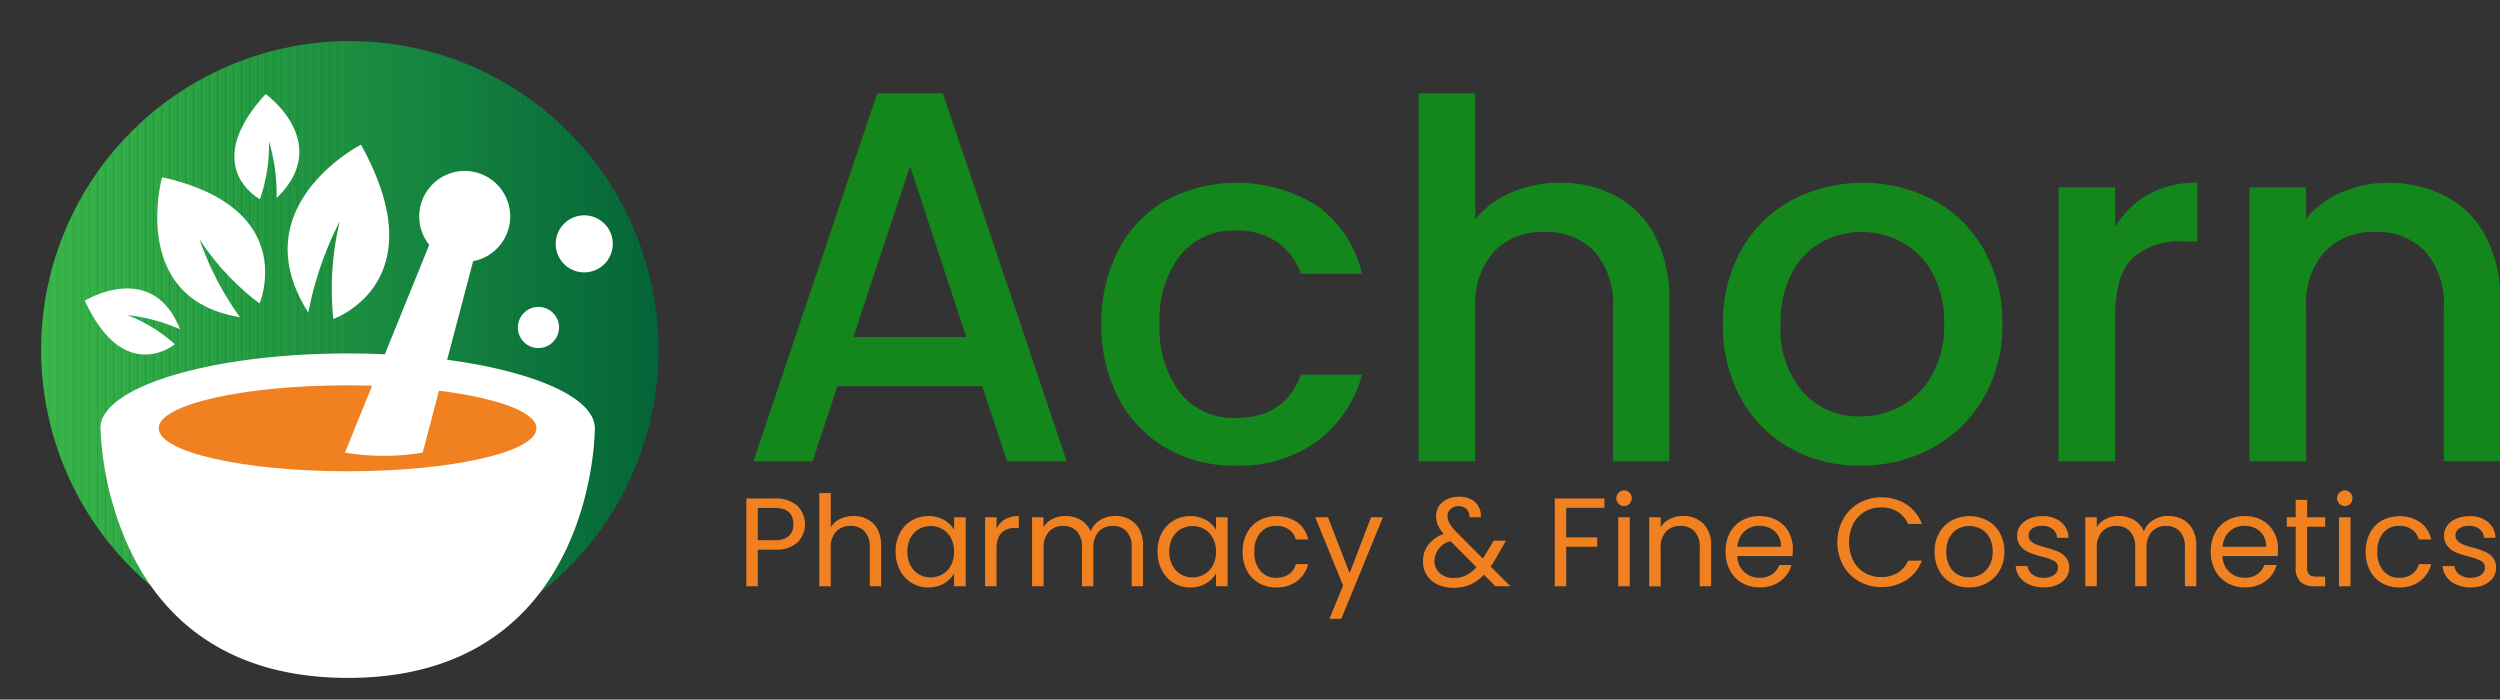 <svg id="Layer_1" data-name="Layer 1" xmlns="http://www.w3.org/2000/svg" xmlns:xlink="http://www.w3.org/1999/xlink" viewBox="0 0 247.353 69.222"><rect x="0" y="0" width="247.353" height="69.222" fill="#333333" stroke="none"/><defs><clipPath id="clip-path" transform="translate(0.712 -14.428)"><path d="M51.888,73.724a30.545,30.545,0,1,1,6.7-42.676,30.562,30.562,0,0,1-6.695,42.676Z" style="fill:none;clip-rule:evenodd"/></clipPath></defs><g style="clip-path:url(#clip-path)"><rect width="4.071" height="69.222" style="fill:#39b54a"/><rect x="4.071" width="0.793" height="69.222" style="fill:#39b54a"/><rect x="4.864" width="0.793" height="69.222" style="fill:#38b44a"/><rect x="5.657" width="0.793" height="69.222" style="fill:#38b34a"/><rect x="6.451" width="0.793" height="69.222" style="fill:#37b249"/><rect x="7.244" width="0.793" height="69.222" style="fill:#36b149"/><rect x="8.037" width="0.793" height="69.222" style="fill:#35b049"/><rect x="8.83" width="0.793" height="69.222" style="fill:#35af49"/><rect x="9.624" width="0.793" height="69.222" style="fill:#34ae48"/><rect x="10.417" width="0.793" height="69.222" style="fill:#33ad48"/><rect x="11.21" width="0.793" height="69.222" style="fill:#32ac48"/><rect x="12.003" width="0.793" height="69.222" style="fill:#32ab48"/><rect x="12.796" width="0.793" height="69.222" style="fill:#31aa47"/><rect x="13.59" width="0.793" height="69.222" style="fill:#30a947"/><rect x="14.383" width="0.793" height="69.222" style="fill:#2fa847"/><rect x="15.176" width="0.793" height="69.222" style="fill:#2fa747"/><rect x="15.969" width="0.793" height="69.222" style="fill:#2ea646"/><rect x="16.763" width="0.793" height="69.222" style="fill:#2da546"/><rect x="17.556" width="0.793" height="69.222" style="fill:#2ca446"/><rect x="18.349" width="0.793" height="69.222" style="fill:#2ca346"/><rect x="19.142" width="0.793" height="69.222" style="fill:#2ba246"/><rect x="19.935" width="0.793" height="69.222" style="fill:#2aa145"/><rect x="20.729" width="0.793" height="69.222" style="fill:#29a045"/><rect x="21.522" width="0.793" height="69.222" style="fill:#299f45"/><rect x="22.315" width="0.793" height="69.222" style="fill:#289e45"/><rect x="23.108" width="0.793" height="69.222" style="fill:#279d44"/><rect x="23.902" width="0.793" height="69.222" style="fill:#269c44"/><rect x="24.695" width="0.793" height="69.222" style="fill:#269b44"/><rect x="25.488" width="0.793" height="69.222" style="fill:#259a44"/><rect x="26.281" width="0.793" height="69.222" style="fill:#249943"/><rect x="27.074" width="0.793" height="69.222" style="fill:#239843"/><rect x="27.868" width="0.793" height="69.222" style="fill:#239743"/><rect x="28.661" width="0.793" height="69.222" style="fill:#229643"/><rect x="29.454" width="0.793" height="69.222" style="fill:#219542"/><rect x="30.247" width="0.793" height="69.222" style="fill:#209442"/><rect x="31.041" width="0.793" height="69.222" style="fill:#209342"/><rect x="31.834" width="0.793" height="69.222" style="fill:#1f9242"/><rect x="32.627" width="0.793" height="69.222" style="fill:#1e9141"/><rect x="33.42" width="0.793" height="69.222" style="fill:#1d9041"/><rect x="34.213" width="0.793" height="69.222" style="fill:#1d8f41"/><rect x="35.007" width="0.793" height="69.222" style="fill:#1c8d41"/><rect x="35.8" width="0.793" height="69.222" style="fill:#1b8c41"/><rect x="36.593" width="0.793" height="69.222" style="fill:#1a8b40"/><rect x="37.386" width="0.793" height="69.222" style="fill:#1a8a40"/><rect x="38.18" width="0.793" height="69.222" style="fill:#198940"/><rect x="38.973" width="0.793" height="69.222" style="fill:#188840"/><rect x="39.766" width="0.793" height="69.222" style="fill:#17873f"/><rect x="40.559" width="0.793" height="69.222" style="fill:#17863f"/><rect x="41.352" width="0.793" height="69.222" style="fill:#16853f"/><rect x="42.146" width="0.793" height="69.222" style="fill:#15843f"/><rect x="42.939" width="0.793" height="69.222" style="fill:#14833e"/><rect x="43.732" width="0.793" height="69.222" style="fill:#14823e"/><rect x="44.525" width="0.793" height="69.222" style="fill:#13813e"/><rect x="45.319" width="0.793" height="69.222" style="fill:#12803e"/><rect x="46.112" width="0.793" height="69.222" style="fill:#117f3d"/><rect x="46.905" width="0.793" height="69.222" style="fill:#117e3d"/><rect x="47.698" width="0.793" height="69.222" style="fill:#107d3d"/><rect x="48.491" width="0.793" height="69.222" style="fill:#0f7c3d"/><rect x="49.285" width="0.793" height="69.222" style="fill:#0e7b3d"/><rect x="50.078" width="0.793" height="69.222" style="fill:#0e7a3c"/><rect x="50.871" width="0.793" height="69.222" style="fill:#0d793c"/><rect x="51.664" width="0.793" height="69.222" style="fill:#0c783c"/><rect x="52.458" width="0.793" height="69.222" style="fill:#0b773c"/><rect x="53.251" width="0.793" height="69.222" style="fill:#0b763b"/><rect x="54.044" width="0.793" height="69.222" style="fill:#0a753b"/><rect x="54.837" width="0.793" height="69.222" style="fill:#09743b"/><rect x="55.63" width="0.793" height="69.222" style="fill:#08733b"/><rect x="56.424" width="0.793" height="69.222" style="fill:#08723a"/><rect x="57.217" width="0.793" height="69.222" style="fill:#07713a"/><rect x="58.01" width="0.793" height="69.222" style="fill:#06703a"/><rect x="58.803" width="0.793" height="69.222" style="fill:#056f3a"/><rect x="59.597" width="0.793" height="69.222" style="fill:#056e39"/><rect x="60.39" width="0.793" height="69.222" style="fill:#046d39"/><rect x="61.183" width="0.793" height="69.222" style="fill:#036c39"/><rect x="61.976" width="0.793" height="69.222" style="fill:#026b39"/><rect x="62.769" width="0.793" height="69.222" style="fill:#026a38"/><rect x="63.563" width="0.793" height="69.222" style="fill:#016938"/><rect x="64.356" width="0.793" height="69.222" style="fill:#006838"/><rect x="65.149" width="4.071" height="69.222" style="fill:#006838"/></g><path d="M33.678,49.4c-13.5,0-24.49,3.321-24.452,7.4a31.848,31.848,0,0,0,2.029,9.926C13.84,73.605,19.837,81.5,33.717,81.5c24.529,0,24.426-24.7,24.426-24.7,0-4.084-10.959-7.4-24.465-7.4Z" transform="translate(0.712 -14.428)" style="fill:#fff;fill-rule:evenodd"/><path d="M33.678,52.551c-10.313,0-18.688,1.9-18.688,4.252s8.375,4.253,18.688,4.253,18.688-1.9,18.688-4.253S44,52.551,33.678,52.551Z" transform="translate(0.712 -14.428)" style="fill:#f18021;fill-rule:evenodd"/><path d="M45.258,31.343a4.5,4.5,0,1,0,4.51,4.5,4.5,4.5,0,0,0-4.51-4.5Z" transform="translate(0.712 -14.428)" style="fill:#fff;fill-rule:evenodd"/><path d="M47.132,36.357,41.11,59.207a23.1,23.1,0,0,1-7.69,0l9.718-23.961Z" transform="translate(0.712 -14.428)" style="fill:#fff;fill-rule:evenodd"/><path d="M32.27,45.986S42.609,42.406,35,28.745c0,0-11.9,6.087-5.208,16.607A33.953,33.953,0,0,1,32.9,36.331a29.066,29.066,0,0,0-.633,9.655Z" transform="translate(0.712 -14.428)" style="fill:#fff;fill-rule:evenodd"/><path d="M16.58,48.493s-5,4.136-8.9-4.317c0,0,6.682-4.109,9.422,2.831a17.475,17.475,0,0,0-5.208-1.4,15.232,15.232,0,0,1,4.691,2.882Z" transform="translate(0.712 -14.428)" style="fill:#fff;fill-rule:evenodd"/><path d="M24.968,44.448S29,35.026,15.326,31.963c0,0-3.347,12.071,7.7,13.842a29.98,29.98,0,0,1-4.006-7.716,25.094,25.094,0,0,0,5.945,6.359Z" transform="translate(0.712 -14.428)" style="fill:#fff;fill-rule:evenodd"/><path d="M25.006,34.134s-6.048-3.179.569-10.4c0,0,6.708,4.808,1.086,10.288A18.822,18.822,0,0,0,25.9,28.4a16.343,16.343,0,0,1-.892,5.738Z" transform="translate(0.712 -14.428)" style="fill:#fff;fill-rule:evenodd"/><path d="M57.064,41.377a2.822,2.822,0,1,0-2.791-2.851,2.815,2.815,0,0,0,2.791,2.851Z" transform="translate(0.712 -14.428)" style="fill:#fff;fill-rule:evenodd"/><path d="M52.542,48.869A2.054,2.054,0,0,0,54.6,46.84a2.037,2.037,0,1,0-2.059,2.029Z" transform="translate(0.712 -14.428)" style="fill:#fff;fill-rule:evenodd"/><path d="M96.465,52.633H82.15L79.69,60.06H73.837l12.248-36.4h6.493l12.248,36.4h-5.9ZM94.89,47.77,89.331,30.878,83.723,47.77Z" transform="translate(0.712 -14.428)" style="fill:#13871b"/><path d="M109.966,39.129a12.056,12.056,0,0,1,4.7-4.893,15.006,15.006,0,0,1,15.028.614,11.5,11.5,0,0,1,4.354,6.665h-6.051a6.394,6.394,0,0,0-2.36-3.148,6.972,6.972,0,0,0-4.083-1.131,6.787,6.787,0,0,0-5.485,2.434,10.3,10.3,0,0,0-2.041,6.813,10.406,10.406,0,0,0,2.041,6.838,6.754,6.754,0,0,0,5.485,2.46q4.869,0,6.443-4.28h6.051a12.107,12.107,0,0,1-4.428,6.567,13.059,13.059,0,0,1-8.066,2.434,13.45,13.45,0,0,1-6.888-1.745,12.24,12.24,0,0,1-4.7-4.92,15.364,15.364,0,0,1-1.7-7.354A15.369,15.369,0,0,1,109.966,39.129Z" transform="translate(0.712 -14.428)" style="fill:#13871b"/><path d="M159.206,33.841a9.449,9.449,0,0,1,3.837,3.935,13.134,13.134,0,0,1,1.4,6.3V60.06h-5.56V44.91a7.871,7.871,0,0,0-1.819-5.584,6.481,6.481,0,0,0-4.968-1.944,6.562,6.562,0,0,0-4.994,1.944,7.806,7.806,0,0,0-1.844,5.584V60.06h-5.608v-36.4h5.608V36.1a9.42,9.42,0,0,1,3.615-2.656,12.092,12.092,0,0,1,4.8-.935A11.377,11.377,0,0,1,159.206,33.841Z" transform="translate(0.712 -14.428)" style="fill:#13871b"/><path d="M176.4,58.757a12.524,12.524,0,0,1-4.87-4.92,14.834,14.834,0,0,1-1.771-7.354,14.562,14.562,0,0,1,1.819-7.33,12.561,12.561,0,0,1,4.968-4.917,15.214,15.214,0,0,1,14.069,0,12.561,12.561,0,0,1,4.968,4.917,14.563,14.563,0,0,1,1.821,7.33,14.268,14.268,0,0,1-1.869,7.33,12.954,12.954,0,0,1-5.092,4.944,14.688,14.688,0,0,1-7.108,1.745A13.886,13.886,0,0,1,176.4,58.757ZM187.39,54.6a7.873,7.873,0,0,0,3.075-3.1,9.954,9.954,0,0,0,1.181-5.018,10.161,10.161,0,0,0-1.131-4.992,7.643,7.643,0,0,0-3-3.074,8.189,8.189,0,0,0-4.034-1.035,8.038,8.038,0,0,0-4.009,1.035,7.372,7.372,0,0,0-2.928,3.074,10.555,10.555,0,0,0-1.081,4.992,9.507,9.507,0,0,0,2.238,6.764,7.389,7.389,0,0,0,5.632,2.385A8.347,8.347,0,0,0,187.39,54.6Z" transform="translate(0.712 -14.428)" style="fill:#13871b"/><path d="M211.838,33.669a9.682,9.682,0,0,1,4.845-1.157v5.805h-1.427a6.827,6.827,0,0,0-4.992,1.673q-1.7,1.672-1.7,5.805V60.06h-5.608v-27.1h5.608v3.935A8.808,8.808,0,0,1,211.838,33.669Z" transform="translate(0.712 -14.428)" style="fill:#13871b"/><path d="M241.253,33.841a9.461,9.461,0,0,1,3.961,3.935,12.952,12.952,0,0,1,1.427,6.3V60.06h-5.56V44.91a7.871,7.871,0,0,0-1.82-5.584,6.479,6.479,0,0,0-4.968-1.944,6.564,6.564,0,0,0-4.994,1.944,7.806,7.806,0,0,0-1.843,5.584V60.06h-5.608v-27.1h5.608v3.1a9.28,9.28,0,0,1,3.517-2.608,11.241,11.241,0,0,1,4.549-.935A12.175,12.175,0,0,1,241.253,33.841Z" transform="translate(0.712 -14.428)" style="fill:#13871b"/><path d="M78.2,68.093a3.146,3.146,0,0,1-2.263.717h-1.67v3.627H73.132V63.749h2.8a3.178,3.178,0,0,1,2.238.711,2.564,2.564,0,0,1,.025,3.633Zm-.866-.629a1.51,1.51,0,0,0,.449-1.172q0-1.608-1.846-1.608h-1.67v3.191h1.67A2.026,2.026,0,0,0,77.333,67.464Z" transform="translate(0.712 -14.428)" style="fill:#f18021"/><path d="M85.135,65.812a2.346,2.346,0,0,1,.979.991,3.355,3.355,0,0,1,.355,1.608v4.026H85.347V68.573a2.2,2.2,0,0,0-.51-1.564,1.824,1.824,0,0,0-1.4-.542,1.873,1.873,0,0,0-1.428.56,2.292,2.292,0,0,0-.529,1.633v3.777H80.349V63.214h1.135v3.365a2.234,2.234,0,0,1,.928-.81,2.994,2.994,0,0,1,1.327-.287A2.933,2.933,0,0,1,85.135,65.812Z" transform="translate(0.712 -14.428)" style="fill:#f18021"/><path d="M88.327,67.159a3.075,3.075,0,0,1,1.165-1.229,3.194,3.194,0,0,1,1.652-.436,3.029,3.029,0,0,1,1.558.387,2.584,2.584,0,0,1,.985.972V65.606h1.146v6.831H93.687V71.166a2.684,2.684,0,0,1-1,.991,3.008,3.008,0,0,1-1.552.392,3.1,3.1,0,0,1-1.645-.448,3.134,3.134,0,0,1-1.159-1.26A3.911,3.911,0,0,1,87.9,69,3.828,3.828,0,0,1,88.327,67.159Zm5.048.5a2.2,2.2,0,0,0-.841-.878,2.385,2.385,0,0,0-2.325-.007,2.159,2.159,0,0,0-.835.873A2.773,2.773,0,0,0,89.062,69a2.842,2.842,0,0,0,.312,1.365,2.189,2.189,0,0,0,.835.884,2.256,2.256,0,0,0,1.159.306,2.292,2.292,0,0,0,1.166-.306,2.183,2.183,0,0,0,.841-.884,2.813,2.813,0,0,0,.312-1.353A2.773,2.773,0,0,0,93.375,67.663Z" transform="translate(0.712 -14.428)" style="fill:#f18021"/><path d="M98.741,65.806a2.636,2.636,0,0,1,1.352-.324v1.172h-.3q-1.907,0-1.907,2.068v3.715H96.753V65.606h1.134v1.11A2.163,2.163,0,0,1,98.741,65.806Z" transform="translate(0.712 -14.428)" style="fill:#f18021"/><path d="M111.037,65.812a2.382,2.382,0,0,1,.985.991,3.309,3.309,0,0,1,.361,1.608v4.026h-1.122V68.573a2.215,2.215,0,0,0-.5-1.564,1.774,1.774,0,0,0-1.365-.542,1.822,1.822,0,0,0-1.409.567,2.333,2.333,0,0,0-.523,1.639v3.764h-1.122V68.573a2.211,2.211,0,0,0-.5-1.564,1.773,1.773,0,0,0-1.365-.542,1.819,1.819,0,0,0-1.408.567,2.333,2.333,0,0,0-.524,1.639v3.764H101.4V65.606h1.134v.985a2.234,2.234,0,0,1,.9-.822,2.724,2.724,0,0,1,1.253-.287,2.959,2.959,0,0,1,1.52.386A2.362,2.362,0,0,1,107.2,67a2.238,2.238,0,0,1,.947-1.122,2.792,2.792,0,0,1,1.471-.4A2.988,2.988,0,0,1,111.037,65.812Z" transform="translate(0.712 -14.428)" style="fill:#f18021"/><path d="M114.241,67.159a3.069,3.069,0,0,1,1.165-1.229,3.194,3.194,0,0,1,1.652-.436,3.029,3.029,0,0,1,1.558.387,2.584,2.584,0,0,1,.985.972V65.606h1.146v6.831H119.6V71.166a2.684,2.684,0,0,1-1,.991,3.008,3.008,0,0,1-1.552.392A3.1,3.1,0,0,1,115.4,72.1a3.134,3.134,0,0,1-1.159-1.26A3.911,3.911,0,0,1,113.817,69,3.828,3.828,0,0,1,114.241,67.159Zm5.048.5a2.2,2.2,0,0,0-.841-.878,2.385,2.385,0,0,0-2.325-.007,2.159,2.159,0,0,0-.835.873A2.773,2.773,0,0,0,114.976,69a2.842,2.842,0,0,0,.312,1.365,2.189,2.189,0,0,0,.835.884,2.256,2.256,0,0,0,1.159.306,2.292,2.292,0,0,0,1.166-.306,2.183,2.183,0,0,0,.841-.884,2.813,2.813,0,0,0,.312-1.353A2.773,2.773,0,0,0,119.289,67.663Z" transform="translate(0.712 -14.428)" style="fill:#f18021"/><path d="M122.667,67.159a3.046,3.046,0,0,1,1.178-1.229,3.741,3.741,0,0,1,3.8.175,2.884,2.884,0,0,1,1.078,1.7H127.5a1.752,1.752,0,0,0-.68-.985,2.091,2.091,0,0,0-1.253-.362,2.007,2.007,0,0,0-1.57.667,2.734,2.734,0,0,0-.6,1.888,2.78,2.78,0,0,0,.6,1.908,2,2,0,0,0,1.57.673,2.123,2.123,0,0,0,1.246-.349,1.771,1.771,0,0,0,.687-1h1.221a3.011,3.011,0,0,1-1.1,1.676,3.283,3.283,0,0,1-2.057.629,3.382,3.382,0,0,1-1.726-.436,3.034,3.034,0,0,1-1.178-1.234,3.922,3.922,0,0,1-.424-1.87A3.857,3.857,0,0,1,122.667,67.159Z" transform="translate(0.712 -14.428)" style="fill:#f18021"/><path d="M136.116,65.606,132,75.653h-1.172l1.347-3.291-2.756-6.756h1.26l2.143,5.535,2.119-5.535Z" transform="translate(0.712 -14.428)" style="fill:#f18021"/><path d="M147.248,72.437l-1.135-1.146a4.292,4.292,0,0,1-1.359.978,4.032,4.032,0,0,1-1.633.318,3.709,3.709,0,0,1-1.589-.325,2.477,2.477,0,0,1-1.072-.921,2.548,2.548,0,0,1-.38-1.4,2.606,2.606,0,0,1,.517-1.6,3.406,3.406,0,0,1,1.527-1.091,3.716,3.716,0,0,1-.573-.872,2.164,2.164,0,0,1-.175-.873,1.81,1.81,0,0,1,.281-.991,1.883,1.883,0,0,1,.8-.692,2.777,2.777,0,0,1,1.21-.25,2.486,2.486,0,0,1,1.172.263,1.731,1.731,0,0,1,.747.729,1.972,1.972,0,0,1,.224,1.04h-1.134a1.032,1.032,0,0,0-.286-.8,1.057,1.057,0,0,0-.773-.294,1.141,1.141,0,0,0-.8.282.923.923,0,0,0-.306.716,1.409,1.409,0,0,0,.206.723,5.075,5.075,0,0,0,.692.86l2.593,2.6.224-.349.848-1.422h1.222l-1.023,1.771q-.213.374-.5.786l1.957,1.956Zm-2.912-1.084a3.332,3.332,0,0,0,1.029-.81l-2.555-2.569a2.066,2.066,0,0,0-1.6,1.932,1.583,1.583,0,0,0,.53,1.222,1.959,1.959,0,0,0,1.377.487A2.749,2.749,0,0,0,144.336,71.353Z" transform="translate(0.712 -14.428)" style="fill:#f18021"/><path d="M158.028,63.749v.923h-3.777V67.6h3.067v.922h-3.067v3.914h-1.134V63.749Z" transform="translate(0.712 -14.428)" style="fill:#f18021"/><path d="M159.438,64.273a.774.774,0,0,1,.549-1.322.713.713,0,0,1,.529.225.8.8,0,0,1,0,1.1.712.712,0,0,1-.529.224A.747.747,0,0,1,159.438,64.273Zm1.1,1.333v6.831H159.4V65.606Z" transform="translate(0.712 -14.428)" style="fill:#f18021"/><path d="M167.814,66.236a2.9,2.9,0,0,1,.772,2.175v4.026h-1.122V68.573a2.194,2.194,0,0,0-.511-1.564,1.824,1.824,0,0,0-1.4-.542,1.873,1.873,0,0,0-1.428.56,2.292,2.292,0,0,0-.53,1.633v3.777h-1.134V65.606H163.6v.973a2.257,2.257,0,0,1,.916-.81,2.832,2.832,0,0,1,1.278-.287A2.77,2.77,0,0,1,167.814,66.236Z" transform="translate(0.712 -14.428)" style="fill:#f18021"/><path d="M176.639,69.446h-5.46A2.147,2.147,0,0,0,173.4,71.59a2.083,2.083,0,0,0,1.227-.344,1.808,1.808,0,0,0,.693-.916h1.22a2.928,2.928,0,0,1-1.1,1.6,3.312,3.312,0,0,1-2.044.616,3.449,3.449,0,0,1-1.739-.436,3.071,3.071,0,0,1-1.2-1.241,3.828,3.828,0,0,1-.438-1.863,3.908,3.908,0,0,1,.424-1.857,2.985,2.985,0,0,1,1.191-1.227,3.53,3.53,0,0,1,1.764-.431,3.432,3.432,0,0,1,1.72.424,2.93,2.93,0,0,1,1.153,1.165,3.444,3.444,0,0,1,.405,1.677C176.676,68.976,176.663,69.205,176.639,69.446Zm-1.422-2.038a1.852,1.852,0,0,0-.779-.711,2.426,2.426,0,0,0-1.09-.243,2.1,2.1,0,0,0-1.465.549,2.236,2.236,0,0,0-.692,1.52h4.314A2.086,2.086,0,0,0,175.217,67.408Z" transform="translate(0.712 -14.428)" style="fill:#f18021"/><path d="M181.649,65.8a4.167,4.167,0,0,1,1.564-1.589,4.31,4.31,0,0,1,2.2-.574,4.466,4.466,0,0,1,2.481.685,3.926,3.926,0,0,1,1.545,1.945h-1.358a2.727,2.727,0,0,0-1.041-1.209,3.014,3.014,0,0,0-1.627-.423,3.171,3.171,0,0,0-1.632.423,2.954,2.954,0,0,0-1.134,1.2,4.226,4.226,0,0,0,0,3.64,2.954,2.954,0,0,0,1.134,1.2,3.172,3.172,0,0,0,1.632.424,3.039,3.039,0,0,0,1.627-.419,2.68,2.68,0,0,0,1.041-1.2h1.358a3.9,3.9,0,0,1-1.545,1.927,4.5,4.5,0,0,1-2.481.679,4.355,4.355,0,0,1-2.2-.567,4.149,4.149,0,0,1-1.564-1.577,4.839,4.839,0,0,1,0-4.568Z" transform="translate(0.712 -14.428)" style="fill:#f18021"/><path d="M192.363,72.113a3.112,3.112,0,0,1-1.222-1.241,3.807,3.807,0,0,1-.442-1.863,3.692,3.692,0,0,1,.454-1.85,3.133,3.133,0,0,1,1.241-1.234,3.8,3.8,0,0,1,3.516,0,3.143,3.143,0,0,1,1.239,1.227,3.678,3.678,0,0,1,.456,1.857,3.63,3.63,0,0,1-.468,1.863,3.237,3.237,0,0,1-1.265,1.241,3.628,3.628,0,0,1-1.771.436A3.493,3.493,0,0,1,192.363,72.113Zm2.886-.848a2.182,2.182,0,0,0,.866-.86,2.752,2.752,0,0,0,.33-1.4,2.792,2.792,0,0,0-.324-1.395,2.121,2.121,0,0,0-.848-.855,2.449,2.449,0,0,0-2.274,0,2.056,2.056,0,0,0-.829.855,2.879,2.879,0,0,0-.312,1.395,2.959,2.959,0,0,0,.306,1.409,2.026,2.026,0,0,0,.816.854,2.288,2.288,0,0,0,1.121.28A2.387,2.387,0,0,0,195.249,71.265Z" transform="translate(0.712 -14.428)" style="fill:#f18021"/><path d="M200.11,72.281a2.366,2.366,0,0,1-.985-.748,1.989,1.989,0,0,1-.4-1.1H199.9a1.145,1.145,0,0,0,.48.835,1.822,1.822,0,0,0,1.128.325,1.642,1.642,0,0,0,1.022-.287.878.878,0,0,0,.374-.723.713.713,0,0,0-.4-.667,5.6,5.6,0,0,0-1.234-.43,9.106,9.106,0,0,1-1.241-.405,2.21,2.21,0,0,1-.822-.611,1.593,1.593,0,0,1-.343-1.066,1.612,1.612,0,0,1,.312-.959,2.112,2.112,0,0,1,.885-.692,3.187,3.187,0,0,1,1.308-.256,2.8,2.8,0,0,1,1.833.574,2.063,2.063,0,0,1,.748,1.57h-1.134a1.176,1.176,0,0,0-.431-.86,1.6,1.6,0,0,0-1.052-.324,1.624,1.624,0,0,0-.973.262A.81.81,0,0,0,200,67.4a.758.758,0,0,0,.218.556,1.6,1.6,0,0,0,.549.348,9.207,9.207,0,0,0,.917.293,9.868,9.868,0,0,1,1.2.393,2.1,2.1,0,0,1,.792.579,1.555,1.555,0,0,1,.342,1.01,1.734,1.734,0,0,1-.311,1.01,2.077,2.077,0,0,1-.879.7,3.129,3.129,0,0,1-1.3.256A3.523,3.523,0,0,1,200.11,72.281Z" transform="translate(0.712 -14.428)" style="fill:#f18021"/><path d="M215.242,65.812a2.382,2.382,0,0,1,.985.991,3.309,3.309,0,0,1,.362,1.608v4.026h-1.122V68.573a2.215,2.215,0,0,0-.505-1.564,1.77,1.77,0,0,0-1.364-.542,1.819,1.819,0,0,0-1.409.567,2.329,2.329,0,0,0-.524,1.639v3.764h-1.122V68.573a2.215,2.215,0,0,0-.5-1.564,1.776,1.776,0,0,0-1.366-.542,1.823,1.823,0,0,0-1.409.567,2.338,2.338,0,0,0-.523,1.639v3.764h-1.134V65.606h1.134v.985a2.247,2.247,0,0,1,.9-.822,2.73,2.73,0,0,1,1.253-.287,2.959,2.959,0,0,1,1.52.386A2.357,2.357,0,0,1,211.4,67a2.243,2.243,0,0,1,.947-1.122,2.792,2.792,0,0,1,1.471-.4A2.988,2.988,0,0,1,215.242,65.812Z" transform="translate(0.712 -14.428)" style="fill:#f18021"/><path d="M224.642,69.446h-5.46A2.145,2.145,0,0,0,221.4,71.59a2.086,2.086,0,0,0,1.228-.344,1.812,1.812,0,0,0,.692-.916h1.221a2.935,2.935,0,0,1-1.1,1.6,3.309,3.309,0,0,1-2.044.616,3.446,3.446,0,0,1-1.738-.436,3.08,3.08,0,0,1-1.2-1.241,3.838,3.838,0,0,1-.437-1.863,3.9,3.9,0,0,1,.424-1.857,2.976,2.976,0,0,1,1.19-1.227,3.533,3.533,0,0,1,1.764-.431,3.429,3.429,0,0,1,1.72.424,2.93,2.93,0,0,1,1.153,1.165,3.444,3.444,0,0,1,.405,1.677Q224.678,69.084,224.642,69.446Zm-1.422-2.038a1.86,1.86,0,0,0-.78-.711,2.423,2.423,0,0,0-1.09-.243,2.1,2.1,0,0,0-1.465.549,2.235,2.235,0,0,0-.691,1.52h4.313A2.1,2.1,0,0,0,223.22,67.408Z" transform="translate(0.712 -14.428)" style="fill:#f18021"/><path d="M227.557,66.541v4.026a.955.955,0,0,0,.212.705,1.044,1.044,0,0,0,.736.206h.834v.959h-1.021A2.031,2.031,0,0,1,226.9,72a1.869,1.869,0,0,1-.474-1.434V66.541h-.885v-.935h.885v-1.72h1.134v1.72h1.782v.935Z" transform="translate(0.712 -14.428)" style="fill:#f18021"/><path d="M230.748,64.273a.774.774,0,0,1,.549-1.322.713.713,0,0,1,.529.225.8.8,0,0,1,0,1.1.712.712,0,0,1-.529.224A.747.747,0,0,1,230.748,64.273Zm1.1,1.333v6.831H230.71V65.606Z" transform="translate(0.712 -14.428)" style="fill:#f18021"/><path d="M233.777,67.159a3.053,3.053,0,0,1,1.178-1.229,3.739,3.739,0,0,1,3.8.175,2.881,2.881,0,0,1,1.079,1.7h-1.221a1.752,1.752,0,0,0-.68-.985,2.091,2.091,0,0,0-1.253-.362,2.007,2.007,0,0,0-1.57.667,2.734,2.734,0,0,0-.6,1.888,2.78,2.78,0,0,0,.6,1.908,2,2,0,0,0,1.57.673,2.125,2.125,0,0,0,1.246-.349,1.776,1.776,0,0,0,.687-1h1.221a3.008,3.008,0,0,1-1.1,1.676,3.278,3.278,0,0,1-2.056.629,3.382,3.382,0,0,1-1.726-.436,3.041,3.041,0,0,1-1.178-1.234,3.922,3.922,0,0,1-.424-1.87A3.857,3.857,0,0,1,233.777,67.159Z" transform="translate(0.712 -14.428)" style="fill:#f18021"/><path d="M242.353,72.281a2.36,2.36,0,0,1-.985-.748,2,2,0,0,1-.4-1.1h1.172a1.15,1.15,0,0,0,.481.835,1.817,1.817,0,0,0,1.127.325,1.643,1.643,0,0,0,1.023-.287.878.878,0,0,0,.374-.723.712.712,0,0,0-.4-.667,5.578,5.578,0,0,0-1.234-.43,9.133,9.133,0,0,1-1.24-.405,2.2,2.2,0,0,1-.822-.611,1.593,1.593,0,0,1-.343-1.066,1.612,1.612,0,0,1,.312-.959,2.106,2.106,0,0,1,.885-.692,3.187,3.187,0,0,1,1.308-.256,2.8,2.8,0,0,1,1.833.574,2.069,2.069,0,0,1,.748,1.57h-1.135a1.175,1.175,0,0,0-.43-.86,1.6,1.6,0,0,0-1.053-.324,1.621,1.621,0,0,0-.972.262.81.81,0,0,0-.362.685.758.758,0,0,0,.218.556,1.6,1.6,0,0,0,.549.348,9.173,9.173,0,0,0,.916.293,9.809,9.809,0,0,1,1.2.393,2.107,2.107,0,0,1,.793.579,1.555,1.555,0,0,1,.342,1.01,1.734,1.734,0,0,1-.311,1.01,2.083,2.083,0,0,1-.879.7,3.13,3.13,0,0,1-1.3.256A3.521,3.521,0,0,1,242.353,72.281Z" transform="translate(0.712 -14.428)" style="fill:#f18021"/></svg>